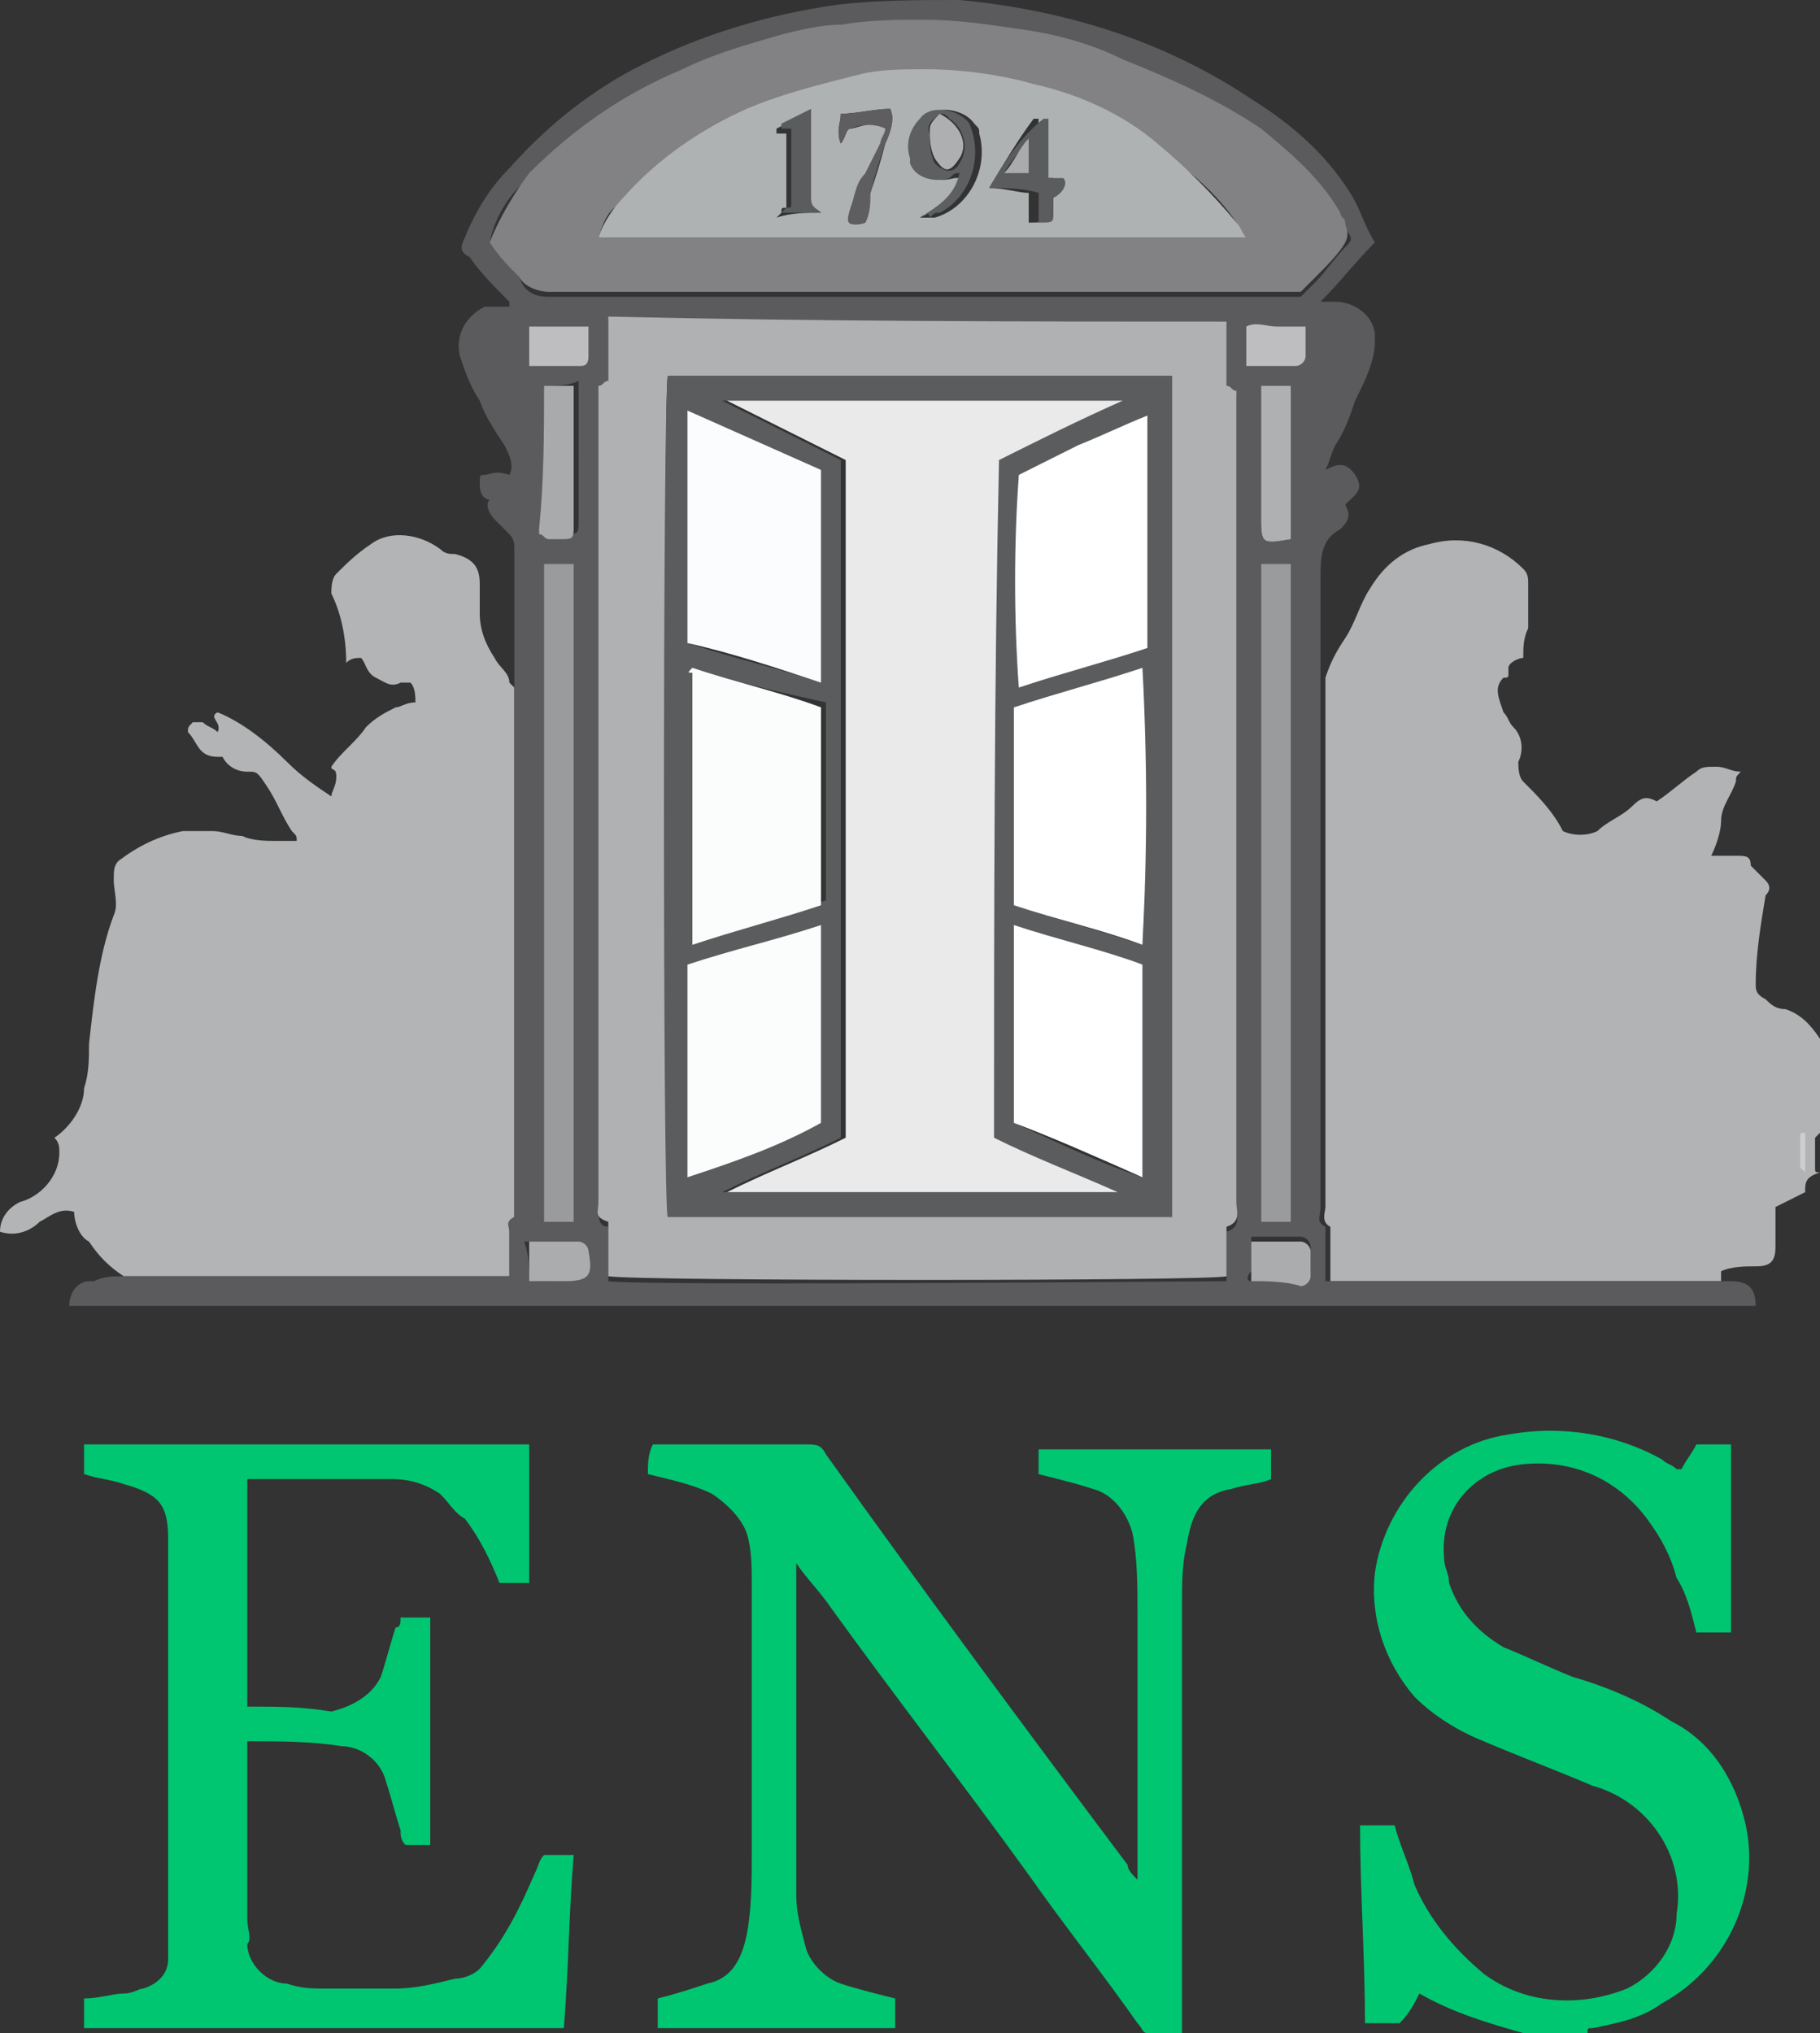 <?xml version="1.0" encoding="utf-8"?>
<!-- Generator: Adobe Illustrator 23.0.2, SVG Export Plug-In . SVG Version: 6.00 Build 0)  -->
<svg version="1.1" id="Calque_1" xmlns="http://www.w3.org/2000/svg" xmlns:xlink="http://www.w3.org/1999/xlink" x="0px" y="0px"
	 viewBox="0 0 36.8 41.1" style="enable-background:new 0 0 36.8 41.1;" xml:space="preserve">
<rect x="0" y="0" width="36.8" height="41.1" fill="#333333" stroke="none"/>
<style type="text/css">
	.st0{fill:#00c671;}
	.st1{fill:#B1B3B4;}
	.st2{fill:#CED0D0;}
	.st3{fill:#B2B4B5;}
	.st4{fill:#5B5B5D;}
	.st5{fill:#AFB1B2;}
	.st6{fill:#828284;}
	.st7{fill:#9A9B9D;}
	.st8{fill:#A8AAAB;}
	.st9{fill:#AEB0B1;}
	.st10{fill:#BEBEC0;}
	.st11{fill:#ABACAE;}
	.st12{fill:#5B5C5E;}
	.st13{fill:#AFB2B3;}
	.st14{fill:#EAEAEB;}
	.st15{fill:#FBFCFC;}
	.st16{fill:#FFFFFF;}
	.st17{fill:#FBFCFE;}
	.st18{fill:#5E5F61;}
	.st19{fill:#5E5E60;}
	.st20{fill:#ADAFB0;}
	.st21{fill:#AAABAD;}
</style>
<title>Logo ENS</title>
<path class="st0" d="M13.1,29.8c0.4,0.1,0.9,0.2,1.3,0.4c0.3,0.2,0.6,0.5,0.7,0.8c0.1,0.3,0.1,0.7,0.1,1v5.5c0,0.5,0,1.1-0.1,1.6
	c-0.1,0.5-0.3,0.9-0.8,1c-0.3,0.1-0.6,0.2-1,0.3V41h4.8v-0.6c-0.4-0.1-0.8-0.2-1.1-0.3c-0.3-0.1-0.6-0.4-0.7-0.7
	c-0.1-0.4-0.2-0.7-0.2-1.1v-6.7c0.2,0.3,0.5,0.6,0.7,0.9c1.3,1.8,2.7,3.6,4,5.4c0.7,1,1.5,2,2.2,3c0.1,0.1,0.1,0.2,0.2,0.2h0.7v-8.7
	c0-0.4,0-0.8,0.1-1.2c0.1-0.6,0.3-1,0.9-1.1c0.3-0.1,0.6-0.1,0.8-0.2v-0.6H21v0.5c0.4,0.1,0.8,0.2,1.1,0.3c0.4,0.1,0.7,0.5,0.8,0.9
	c0.1,0.5,0.1,1.1,0.1,1.6V38c-0.1-0.1-0.2-0.2-0.2-0.3c-2.1-2.8-4.1-5.5-6.1-8.3c-0.1-0.2-0.2-0.2-0.4-0.2h-3.1
	C13.1,29.4,13.1,29.6,13.1,29.8z M5,34.5v-4.6h2.9c0.4,0,0.7,0.1,1,0.3c0.2,0.2,0.3,0.4,0.5,0.5c0.3,0.4,0.5,0.8,0.7,1.3h0.6v-2.8
	h-9v0.6C2,29.9,2.2,29.9,2.5,30c0.7,0.2,0.9,0.4,0.9,1.1v8.5c0,0.3-0.2,0.5-0.5,0.6c-0.1,0-0.2,0.1-0.4,0.1S2,40.4,1.7,40.4V41h9.7
	c0.1-1.2,0.1-2.3,0.2-3.5H11c-0.1,0.1-0.1,0.2-0.2,0.4c-0.3,0.7-0.6,1.3-1.1,1.9C9.6,39.9,9.4,40,9.2,40c-0.4,0.1-0.8,0.2-1.2,0.2
	H6.6c-0.3,0-0.5,0-0.8-0.1c-0.4,0-0.8-0.4-0.8-0.8c0.1-0.1,0-0.3,0-0.5v-3.6c0.6,0,1.3,0,1.9,0.1c0.4,0,0.8,0.3,0.9,0.7
	c0.1,0.3,0.2,0.7,0.3,1c0,0.1,0,0.2,0.1,0.3h0.5v-4.6H8.1c0,0.1,0,0.2-0.1,0.2c-0.1,0.3-0.2,0.7-0.3,1c-0.2,0.4-0.6,0.6-1,0.7
	C6.1,34.5,5.6,34.5,5,34.5z"/>
<path class="st1" d="M36.5,24.1l-0.6,0.3v0.8c0,0.3-0.1,0.4-0.4,0.4c-0.2,0-0.5,0-0.7,0.1v0.2h-7.9v-1.1c-0.2-0.1-0.1-0.3-0.1-0.4
	V13.7c0.1-0.3,0.2-0.5,0.4-0.8c0.2-0.3,0.3-0.7,0.5-1c0.3-0.5,0.7-0.8,1.2-0.9c0.7-0.2,1.4,0,1.9,0.5c0.1,0.1,0.1,0.2,0.1,0.3v0.9
	c-0.1,0.2-0.1,0.4-0.1,0.6c-0.1,0-0.3,0.1-0.3,0.2c0,0,0,0,0,0.1c0,0.1,0,0.1-0.1,0.1l0,0c-0.2,0.2-0.1,0.4,0,0.7
	c0.1,0.1,0.1,0.2,0.2,0.3c0.2,0.2,0.2,0.5,0.1,0.7c0,0.1,0,0.3,0.1,0.4c0.3,0.3,0.6,0.6,0.8,1c0.2,0.1,0.5,0.1,0.7,0
	c0.2-0.2,0.5-0.3,0.7-0.5s0.3-0.2,0.5-0.1c0.3-0.2,0.5-0.4,0.8-0.6c0.1-0.1,0.2-0.1,0.4-0.1s0.3,0.1,0.5,0.1
	c-0.1,0.1-0.1,0.1-0.1,0.2c-0.1,0.3-0.3,0.5-0.3,0.8c0,0.2-0.1,0.5-0.2,0.7h0.5c0.2,0,0.3,0,0.3,0.2l0.3,0.3c0.1,0.1,0.1,0.2,0,0.3
	c0,0,0,0,0,0c-0.1,0.6-0.2,1.2-0.2,1.8c0,0.1,0,0.2,0.2,0.3c0.1,0.1,0.2,0.2,0.4,0.2c0.3,0.1,0.5,0.3,0.7,0.6v1.9L36.7,23v0.6
	c0,0.1,0,0.1,0.1,0.1C36.5,23.8,36.5,23.9,36.5,24.1z"/>
<path class="st0" d="M30.8,41.1c-0.7-0.2-1.4-0.4-2.1-0.8c-0.1,0.2-0.2,0.4-0.4,0.6h-0.7c0-1.3-0.1-2.7-0.1-4h0.7
	c0.1,0.4,0.3,0.8,0.4,1.2c0.3,0.7,0.8,1.3,1.4,1.8c0.8,0.6,1.9,0.7,2.9,0.3c0.6-0.3,1-0.9,1-1.5c0.2-1.2-0.6-2.3-1.7-2.6
	c-0.7-0.3-1.5-0.6-2.2-0.9c-0.5-0.2-1-0.5-1.4-0.9c-0.6-0.7-0.9-1.6-0.8-2.5c0.2-1.4,1.3-2.6,2.7-2.8c1.1-0.2,2.2,0,3.1,0.5
	c0.1,0.1,0.2,0.1,0.3,0.2H34c0.1-0.2,0.2-0.3,0.3-0.5H35V33h-0.7c-0.1-0.4-0.2-0.8-0.4-1.1c-0.1-0.4-0.3-0.8-0.6-1.2
	c-0.6-0.8-1.5-1.2-2.5-1.1c-1,0.1-1.7,0.9-1.6,1.9c0,0.2,0.1,0.3,0.1,0.5c0.2,0.6,0.6,1,1.1,1.3c0.5,0.2,0.9,0.4,1.4,0.6
	c0.7,0.2,1.4,0.5,2,0.9c0.8,0.4,1.3,1.2,1.5,2.1c0.3,1.4-0.4,2.9-1.7,3.6c-0.4,0.3-0.9,0.4-1.4,0.5c-0.1,0-0.1,0-0.1,0.1L30.8,41.1z
	"/>
<path class="st2" d="M36.5,23.7l-0.1-0.1V23c0-0.1,0-0.1,0.1-0.1V23.7z"/>
<path class="st3" d="M2.5,25.8c-0.3-0.2-0.5-0.4-0.7-0.7c-0.2-0.1-0.3-0.4-0.3-0.6c-0.3-0.1-0.5,0.1-0.7,0.2C0.6,24.9,0.3,25,0,24.9
	c0-0.3,0.2-0.5,0.4-0.6c0.4-0.1,0.8-0.5,0.8-1c0-0.1,0-0.2-0.1-0.3c0.3-0.2,0.6-0.6,0.6-1c0.1-0.3,0.1-0.6,0.1-0.9
	c0.1-0.9,0.2-1.8,0.5-2.6c0.1-0.2,0-0.5,0-0.7s0-0.3,0.1-0.4c0.4-0.3,0.8-0.5,1.3-0.6h0.6c0.2,0,0.4,0.1,0.6,0.1
	C5.1,17,5.4,17,5.6,17H6c0-0.1,0-0.1-0.1-0.2c-0.2-0.3-0.3-0.6-0.5-0.9c-0.2-0.3-0.2-0.3-0.4-0.3s-0.4-0.1-0.5-0.3H4.4
	C4,15.3,4,15,3.8,14.8c0-0.1,0-0.1,0.1-0.2h0.2c0.1,0.1,0.2,0.1,0.3,0.2c0.1-0.2-0.2-0.3,0-0.4c0.5,0.2,1,0.6,1.4,1
	c0.3,0.3,0.6,0.5,0.9,0.7c0-0.1,0.1-0.2,0.1-0.4s-0.1-0.1-0.1-0.2c0.2-0.3,0.5-0.5,0.7-0.8c0.2-0.2,0.4-0.3,0.6-0.4
	c0.1,0,0.2-0.1,0.4-0.1c0-0.1,0-0.3-0.1-0.4H8.1c-0.2,0.1-0.3,0-0.5-0.1s-0.2-0.3-0.3-0.4c-0.1,0-0.2,0-0.3,0.1c0-0.5-0.1-1-0.3-1.4
	c0-0.1,0-0.3,0.1-0.4C7,11.4,7.2,11.2,7.5,11c0.4-0.3,1-0.2,1.4,0.1c0.1,0.1,0.2,0.1,0.3,0.1c0.4,0.1,0.5,0.3,0.5,0.6v0.6
	c0,0.3,0.1,0.6,0.3,0.9c0.1,0.2,0.3,0.3,0.3,0.5l0.1,0.1v10.7c-0.1,0.1-0.1,0.2-0.1,0.3v0.9H2.5z"/>
<path class="st4" d="M2.5,25.8h7.8v-0.9c0-0.1-0.1-0.2,0.1-0.3V11.1c0-0.1,0-0.2-0.1-0.3L10,10.5c-0.1-0.1-0.2-0.3-0.1-0.4
	c-0.1,0-0.2-0.1-0.2-0.3s0-0.2,0.1-0.2s0.2-0.1,0.5,0c0.1-0.2,0-0.4-0.1-0.6C10,8.7,9.8,8.4,9.7,8.1C9.5,7.8,9.4,7.5,9.3,7.2
	c-0.1-0.4,0.1-0.8,0.5-1c0.1,0,0.2,0,0.3,0h0.2V6.1C10,5.8,9.7,5.5,9.5,5.2C9.3,5.1,9.3,5,9.4,4.8c0.2-0.5,0.5-1,0.9-1.4
	C11.1,2.5,12,1.8,13,1.3c1.2-0.6,2.5-1,3.9-1.2C17.7,0,18.6,0,19.4,0c2.1,0.2,4.1,0.8,5.9,2c0.8,0.5,1.5,1.1,2,1.9
	c0.2,0.3,0.3,0.7,0.5,1c-0.4,0.4-0.7,0.8-1.1,1.2H27c0.4,0,0.8,0.3,0.8,0.7c0,0,0,0.1,0,0.1c0,0.4-0.2,0.8-0.4,1.2
	C27.3,8.4,27.2,8.7,27,9c-0.1,0.2-0.1,0.3-0.2,0.5c0.2-0.1,0.4-0.2,0.6,0.1s0,0.4-0.2,0.6c0.1,0.2,0.1,0.3-0.1,0.5
	c-0.4,0.2-0.4,0.6-0.4,1v12.7c0,0.2-0.1,0.3,0.1,0.4v1.1H35c0.3,0,0.5,0.1,0.5,0.5H1.4c0-0.3,0.2-0.5,0.4-0.5c0,0,0,0,0.1,0
	C2.1,25.8,2.3,25.8,2.5,25.8z M24.8,6.5H12.3v1.3c-0.1,0-0.1,0.1-0.2,0.1v16.5c0,0.2,0,0.4,0.2,0.4v1.1c0.6,0.1,12.2,0,12.5,0v-1
	c0.3-0.1,0.2-0.3,0.2-0.5V8c-0.1,0-0.1-0.1-0.2-0.1V6.5z M9.9,4.9c0.2,0.2,0.4,0.5,0.6,0.7C10.6,5.9,10.8,6,11.1,6h15.2l0.3-0.3
	C26.8,5.5,27,5.2,27.2,5s0.1-0.2,0-0.4s-0.1-0.1-0.1-0.2c-0.4-0.7-0.9-1.3-1.6-1.7c-0.8-0.6-1.8-1.1-2.8-1.4l-2-0.6
	c-0.7-0.1-1.3-0.2-2-0.2c-0.6,0-1.1,0-1.7,0.1c-0.4,0.1-0.8,0.1-1.2,0.2c-0.7,0.2-1.3,0.4-2,0.7c-1.2,0.4-2.2,1.2-3.1,2.1
	C10.3,3.9,10,4.4,9.9,4.9z M11,11.4v13.3h0.6V11.4H11z M26.1,24.7V11.4h-0.6v13.3H26.1z M11,7.8L11,7.8v2.9c0,0.1,0.1,0.1,0.2,0.1
	h0.2c0.3,0,0.3,0,0.3-0.3V7.7C11.5,7.8,11.2,7.8,11,7.8z M26.1,10.9V7.8h-0.6v2.6C25.5,11,25.5,11,26.1,10.9z M25.2,7.4h1
	c0.1,0,0.2-0.1,0.2-0.2V6.6h-1.2V7.4z M10.7,7.4h1c0.2,0,0.2-0.1,0.2-0.2V6.6h-1.2L10.7,7.4z M10.7,25.9h0.6c0.5,0,0.6-0.1,0.5-0.6
	c0-0.1-0.1-0.2-0.2-0.2h-1C10.7,25.4,10.7,25.6,10.7,25.9z M25.3,25.9h1c0.1,0,0.2-0.1,0.2-0.2v-0.5c0-0.1-0.1-0.2-0.2-0.2h-1v0.7
	C25.2,25.8,25.2,25.9,25.3,25.9z"/>
<path class="st5" d="M24.8,6.5v1.3c0.1,0,0.1,0.1,0.2,0.1v16.4c0,0.2,0.1,0.4-0.2,0.5v1c-0.3,0.1-11.9,0.1-12.5,0v-1.1
	c-0.3-0.1-0.2-0.2-0.2-0.4V7.8c0.1,0,0.1-0.1,0.2-0.1V6.4C16.5,6.5,20.6,6.5,24.8,6.5z M23.7,7.6H13.5c-0.1,0.8,0,16.8,0,17h10.2
	V7.6z"/>
<path class="st6" d="M9.9,4.9c0.2-0.5,0.5-1,0.8-1.4c0.9-0.9,1.9-1.6,3.1-2.1c0.6-0.3,1.3-0.5,2-0.7c0.4-0.1,0.8-0.2,1.2-0.2
	c0.6-0.1,1.1-0.1,1.7-0.1c0.7,0,1.3,0.1,2,0.2c0.7,0.1,1.4,0.3,2,0.6c1,0.4,1.9,0.8,2.8,1.4c0.6,0.5,1.2,1,1.6,1.7
	c0,0.1,0.1,0.1,0.1,0.2s0.1,0.2,0,0.4s-0.4,0.5-0.6,0.7l-0.3,0.3H11.1c-0.2,0-0.5-0.1-0.6-0.3C10.3,5.4,10.1,5.2,9.9,4.9z M12.1,4.8
	h13.1C25.1,4.7,25,4.6,25,4.5c-0.4-0.6-1-1.1-1.6-1.5c-0.8-0.5-1.6-0.9-2.5-1.2c-0.7-0.2-1.5-0.3-2.2-0.3c-0.4,0-0.9,0-1.3,0.1
	c-0.8,0.2-1.6,0.4-2.3,0.7c-1,0.4-1.8,1-2.5,1.8C12.3,4.2,12.2,4.5,12.1,4.8z"/>
<path class="st7" d="M11,11.4h0.6v13.3H11V11.4z M26.1,24.7h-0.6V11.4h0.6V24.7z"/>
<path class="st8" d="M11,7.8h0.6v2.8c0,0.3,0,0.3-0.3,0.3h-0.2c-0.1,0-0.1-0.1-0.2-0.1v-0.1C11,9.7,11,8.8,11,7.8z"/>
<path class="st9" d="M26.1,10.9c-0.6,0.1-0.6,0.1-0.6-0.5V7.8h0.6V10.9z"/>
<path class="st10" d="M25.2,7.4V6.6c0.2-0.1,0.4,0,0.6,0h0.6v0.6c0,0.1-0.1,0.2-0.2,0.2L25.2,7.4z M10.7,7.4V6.6h1.2v0.6
	c0,0.2-0.1,0.2-0.2,0.2L10.7,7.4z"/>
<path class="st11" d="M10.7,25.9v-0.8h1c0.1,0,0.2,0.1,0.2,0.2c0.1,0.5,0,0.6-0.5,0.6L10.7,25.9z M25.3,25.9v-0.8h1
	c0.1,0,0.2,0.1,0.2,0.2v0.5c0,0.1-0.1,0.2-0.2,0.2C26,25.9,25.6,25.9,25.3,25.9z"/>
<path class="st12" d="M23.7,7.6v17H13.5c-0.1-0.2-0.1-16.2,0-17L23.7,7.6z M20.1,23V9.3c0.8-0.4,1.6-0.8,2.5-1.2h-8L17,9.3V23
	c-0.8,0.4-1.6,0.7-2.4,1.1h7.9C21.7,23.8,20.9,23.4,20.1,23z M14,13.5V19h0.1c0.8-0.3,1.7-0.5,2.6-0.8v-4C15.8,14,14.9,13.8,14,13.5
	z M20.5,18.3c0.9,0.3,1.7,0.5,2.6,0.8c0.1-0.9,0-5.3,0-5.6c-0.9,0.3-1.7,0.5-2.6,0.8V18.3z M13.9,8.3V13c0.9,0.3,1.8,0.5,2.7,0.8
	V9.5C15.7,9.2,14.8,8.8,13.9,8.3z M23.2,8.4c-0.5,0.2-0.9,0.4-1.3,0.6S21,9.4,20.6,9.6c-0.1,1.2,0,4,0,4.3c0.9-0.3,1.7-0.5,2.6-0.8
	L23.2,8.4z M13.9,19.5v4.3c0.9-0.3,1.8-0.7,2.7-1.1v-4C15.7,19,14.8,19.2,13.9,19.5z M20.5,18.7v4c0.9,0.4,1.7,0.8,2.6,1.1v-4.3
	C22.3,19.3,21.4,19,20.5,18.7z"/>
<path class="st13" d="M12.1,4.8c0.1-0.3,0.3-0.6,0.5-0.8c0.7-0.8,1.6-1.4,2.5-1.8c0.7-0.3,1.5-0.5,2.3-0.7c0.4-0.1,0.9-0.1,1.3-0.1
	c0.7,0,1.5,0.1,2.2,0.3c0.9,0.2,1.8,0.6,2.5,1.2c0.6,0.5,1.1,1,1.6,1.6c0.1,0.1,0.1,0.2,0.2,0.3H12.1z M18.6,4.4h0.3
	c0.7-0.2,1.1-1,0.9-1.7c0-0.1,0-0.1-0.1-0.2c-0.2-0.3-0.8-0.4-1-0.1c-0.2,0.2-0.2,0.5-0.2,0.8c0.1,0.4,0.4,0.5,0.8,0.4
	c0.1,0,0.1,0,0.2-0.1C19.3,3.9,19,4.2,18.6,4.4z M20,3.8c0.3,0,0.6,0.1,0.8,0.1v0.6c0.3,0,0.3,0,0.3-0.2V4c0.2-0.1,0.3-0.3,0.2-0.4
	H21V2.4h-0.1C20.6,2.8,20.3,3.3,20,3.8z M17,2.9c0.1-0.1,0.1-0.3,0.2-0.3s0.5-0.2,0.7,0c0,0.1,0,0.2-0.1,0.3l-0.3,0.6
	c-0.1,0.2-0.2,0.5-0.3,0.7c-0.1,0.3,0,0.4,0.3,0.3c0-0.2,0-0.4,0.1-0.6c0.1-0.3,0.2-0.6,0.3-1C18,2.7,18.1,2.4,18,2.2
	c-0.3,0-0.7,0.1-1,0.1C17,2.5,16.9,2.6,17,2.9z M16.6,4.3c-0.1-0.1-0.2-0.1-0.3-0.2V2.3l-0.6,0.3v0.1h0.2v1.5c-0.1,0-0.1,0-0.1,0.1
	c0,0,0,0,0,0l-0.1,0.1C16,4.3,16.3,4.3,16.6,4.3z"/>
<path class="st14" d="M20.1,23c0.8,0.4,1.6,0.7,2.5,1.1h-7.9c0.8-0.4,1.6-0.7,2.4-1.1V9.3l-2.4-1.2h8c-0.9,0.4-1.7,0.8-2.5,1.2
	C20.1,13.9,20.1,18.4,20.1,23z"/>
<path class="st15" d="M14,13.5c0.9,0.3,1.8,0.5,2.6,0.8v4c-0.9,0.3-1.7,0.5-2.6,0.8v-5.5C13.9,13.6,13.9,13.6,14,13.5z"/>
<path class="st16" d="M20.5,18.3v-4c0.9-0.3,1.7-0.5,2.6-0.8c0.1,1.9,0.1,3.7,0,5.6C22.3,18.8,21.4,18.6,20.5,18.3z"/>
<path class="st17" d="M13.9,8.3l2.7,1.2v4.3c-0.9-0.3-1.8-0.6-2.7-0.8L13.9,8.3z"/>
<path class="st16" d="M23.2,8.4v4.7c-0.9,0.3-1.7,0.5-2.6,0.8c-0.1-1.4-0.1-2.9,0-4.3L21.8,9C22.3,8.8,22.7,8.6,23.2,8.4z"/>
<path class="st15" d="M13.9,19.5c0.9-0.3,1.8-0.5,2.7-0.8v4c-0.9,0.5-1.8,0.8-2.7,1.1L13.9,19.5z"/>
<path class="st16" d="M20.5,18.7c0.9,0.3,1.8,0.5,2.6,0.8v4.3c-0.9-0.4-1.8-0.8-2.6-1.1V18.7z"/>
<path class="st18" d="M18.6,4.4c0.3-0.2,0.7-0.4,0.8-0.9c-0.1,0-0.1,0-0.2,0.1c-0.3,0.1-0.7,0-0.8-0.3c0,0,0,0,0-0.1
	c-0.1-0.3,0-0.6,0.2-0.8c0.2-0.3,0.8-0.2,1,0.1c0.3,0.7,0,1.5-0.6,1.8c-0.1,0-0.1,0-0.2,0.1C18.8,4.3,18.7,4.3,18.6,4.4z M19,2.3
	c-0.1,0.1-0.3,0.2-0.2,0.4c0,0.2,0,0.4,0.1,0.6c0.2,0.2,0.4,0.2,0.5,0c0.2-0.3,0.1-0.7-0.2-0.9C19.1,2.3,19.1,2.3,19,2.3z"/>
<path class="st12" d="M20,3.8c0.3-0.5,0.6-1,1.1-1.4h0.1v1.2h0.3c0.1,0.1,0,0.3-0.2,0.4v0.3c0,0.2,0,0.2-0.3,0.2V3.9
	C20.7,3.8,20.3,3.8,20,3.8z M20.8,2.8c-0.2,0.3-0.4,0.5-0.5,0.7h0.5V2.8z"/>
<path class="st19" d="M17,2.9c-0.1-0.2,0-0.4,0-0.6c0.3,0,0.7-0.1,1-0.1c0.1,0.2,0,0.5-0.1,0.7c-0.1,0.3-0.2,0.6-0.3,1
	c0,0.2,0,0.4-0.1,0.6c-0.4,0.1-0.4,0-0.3-0.3s0.1-0.5,0.3-0.7l0.3-0.6c0-0.1,0.1-0.2,0.1-0.3c-0.2-0.1-0.5-0.1-0.7,0
	C17.1,2.6,17.1,2.8,17,2.9z"/>
<path class="st12" d="M16.6,4.3h-0.8l0.1-0.1c0.1,0,0.1,0,0.1-0.1V2.6h-0.2V2.5l0.6-0.3V4C16.4,4.2,16.5,4.2,16.6,4.3z"/>
<path class="st20" d="M19,2.3c0.4,0.2,0.6,0.6,0.4,0.9s-0.3,0.3-0.5,0c-0.1-0.2-0.1-0.4-0.1-0.6C18.8,2.5,18.9,2.4,19,2.3z"/>
<path class="st21" d="M20.8,2.8v0.7h-0.5C20.5,3.3,20.6,3,20.8,2.8z"/>
</svg>